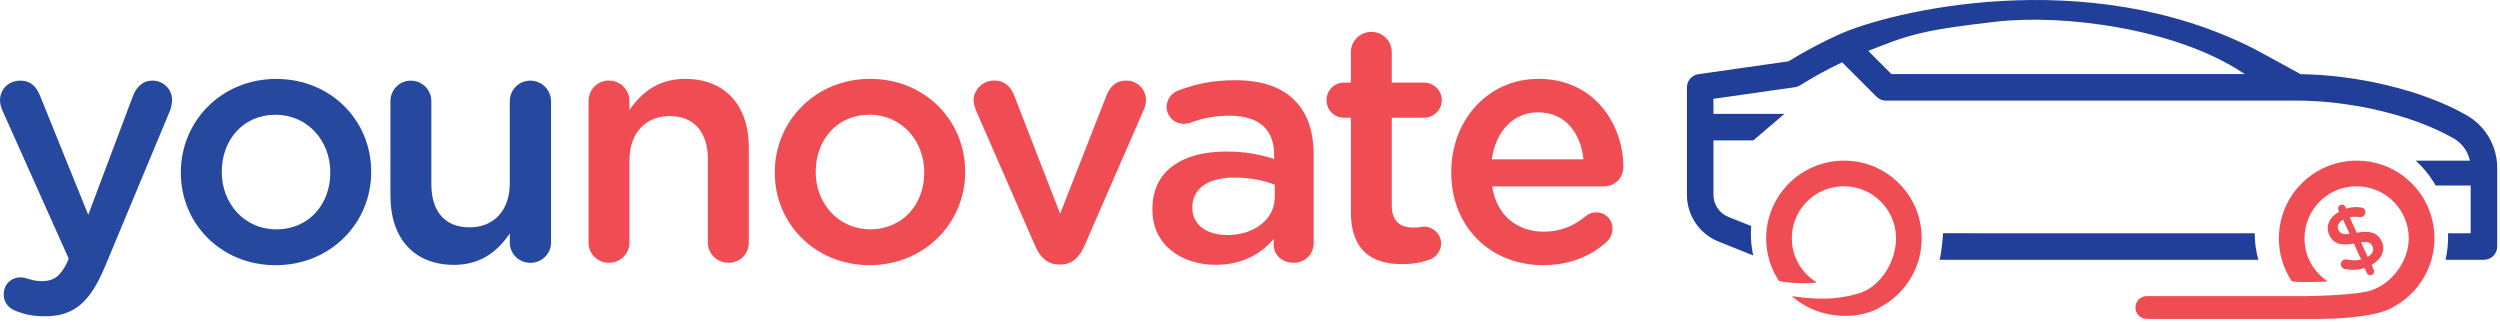 <?xml version="1.0" encoding="UTF-8" standalone="no"?><svg xmlns="http://www.w3.org/2000/svg" xmlns:xlink="http://www.w3.org/1999/xlink" xmlns:serif="http://www.serif.com/" width="100%" height="100%" viewBox="0 0 653 84" version="1.1" xml:space="preserve" style="fill-rule:evenodd;clip-rule:evenodd;stroke-linejoin:round;stroke-miterlimit:2;"><path d="M4.325,81.284c-1.588,-0.529 -3.356,-1.854 -3.356,-4.416c-0,-2.65 2.031,-4.416 4.328,-4.416c0.884,0 1.412,0.178 1.944,0.353c1.234,0.354 2.206,0.619 3.709,0.619c3.178,0 4.856,-1.325 6.622,-4.947l0.353,-0.972l-17.306,-38.675c-0.353,-0.796 -0.619,-1.856 -0.619,-2.562c-0,-3.003 2.294,-5.209 5.297,-5.209c2.737,-0 4.241,1.587 5.209,4.062l12.541,30.994l11.656,-30.994c0.884,-2.209 2.385,-4.062 5.122,-4.062c2.825,-0 5.122,2.206 5.122,5.031c-0,0.884 -0.266,2.031 -0.441,2.562l-17.043,40.885c-3.976,9.54 -8.213,13.072 -15.719,13.072c-3.003,-0 -5.21,-0.444 -7.419,-1.325Z" style="fill:#26499f;fill-rule:nonzero;"/><path d="M86.272,45.165l-0,-0.175c-0,-8.213 -5.919,-15.013 -14.306,-15.013c-8.566,0 -14.041,6.71 -14.041,14.835l-0,0.178c-0,8.125 5.916,14.922 14.216,14.922c8.653,-0 14.131,-6.71 14.131,-14.747Zm-39.034,-0l-0,-0.175c-0,-13.335 10.596,-24.375 24.903,-24.375c14.306,-0 24.815,10.862 24.815,24.197l0,0.178c0,13.244 -10.597,24.284 -24.99,24.284c-14.219,0 -24.728,-10.862 -24.728,-24.109Z" style="fill:#26499f;fill-rule:nonzero;"/><path d="M143.931,63.359c0,2.912 -2.384,5.296 -5.387,5.296c-2.916,0 -5.388,-2.296 -5.388,-5.296l0,-2.388c-3.003,4.416 -7.331,8.213 -14.572,8.213c-10.506,-0 -16.6,-7.063 -16.6,-17.925l0,-24.813c0,-3.003 2.385,-5.387 5.297,-5.387c3.003,-0 5.388,2.384 5.388,5.387l-0,21.634c-0,7.241 3.622,11.304 9.978,11.304c6.181,-0 10.509,-4.238 10.509,-11.482l0,-21.456c0,-3.003 2.385,-5.387 5.388,-5.387c2.912,-0 5.387,2.384 5.387,5.387l0,36.913Z" style="fill:#26499f;fill-rule:nonzero;"/><path d="M153.728,26.427c0,-3.003 2.297,-5.387 5.297,-5.387c3.003,-0 5.387,2.384 5.387,5.387l0,2.294c3.004,-4.325 7.329,-8.125 14.572,-8.125c10.507,0 16.6,7.066 16.6,17.841l0,24.903c0,3 -2.293,5.297 -5.297,5.297c-3.003,-0 -5.387,-2.297 -5.387,-5.297l-0,-21.638c-0,-7.24 -3.622,-11.39 -9.978,-11.39c-6.185,-0 -10.51,4.328 -10.51,11.568l0,21.46c0,3 -2.384,5.297 -5.387,5.297c-2.912,-0 -5.297,-2.297 -5.297,-5.297l0,-36.913Z" style="fill:#f04c54;fill-rule:nonzero;"/><path d="M241.409,45.149l0,-0.178c0,-8.212 -5.915,-15.012 -14.303,-15.012c-8.565,-0 -14.043,6.712 -14.043,14.834l-0,0.178c-0,8.125 5.918,14.922 14.218,14.922c8.657,-0 14.128,-6.709 14.128,-14.744Zm-39.031,0l0,-0.178c0,-13.334 10.597,-24.375 24.903,-24.375c14.306,0 24.816,10.863 24.816,24.197l-0,0.178c-0,13.244 -10.597,24.284 -24.991,24.284c-14.218,0 -24.728,-10.862 -24.728,-24.106Z" style="fill:#f04c54;fill-rule:nonzero;"/><path d="M277.081,69.08l-0.528,0c-2.912,0 -4.856,-1.856 -6.094,-4.681l-15.54,-35.587c-0.266,-0.797 -0.619,-1.678 -0.619,-2.65c-0,-2.65 2.384,-5.122 5.297,-5.122c2.915,-0 4.416,1.678 5.3,3.884l12.009,30.906l12.188,-31.081c0.793,-1.856 2.206,-3.709 5.031,-3.709c2.916,-0 5.209,2.206 5.209,5.122c0,0.972 -0.35,2.031 -0.615,2.559l-15.544,35.678c-1.234,2.738 -3.178,4.681 -6.094,4.681Z" style="fill:#f04c54;fill-rule:nonzero;"/><path d="M332.978,51.418l0,-3.181c-2.737,-1.06 -6.356,-1.853 -10.597,-1.853c-6.887,-0 -10.95,2.912 -10.95,7.771l0,0.175c0,4.504 3.975,7.066 9.097,7.066c7.063,0 12.45,-4.062 12.45,-9.978Zm-31.969,3.356l0,-0.178c0,-10.069 7.86,-15.012 19.254,-15.012c5.209,-0 8.918,0.793 12.54,1.943l0,-1.15c0,-6.622 -4.062,-10.153 -11.569,-10.153c-4.062,0 -7.418,0.706 -10.334,1.853c-0.619,0.178 -1.147,0.266 -1.678,0.266c-2.472,-0 -4.503,-1.944 -4.503,-4.416c-0,-1.943 1.325,-3.622 2.915,-4.237c4.416,-1.678 8.919,-2.741 15.013,-2.741c6.975,0 12.187,1.856 15.453,5.213c3.444,3.356 5.034,8.3 5.034,14.393l0,22.96c0,2.915 -2.296,5.122 -5.209,5.122c-3.091,-0 -5.209,-2.119 -5.209,-4.503l-0,-1.766c-3.182,3.797 -8.038,6.8 -15.191,6.8c-8.744,-0 -16.516,-5.034 -16.516,-14.394Z" style="fill:#f04c54;fill-rule:nonzero;"/><path d="M352.844,55.302l-0,-24.55l-1.769,0c-2.559,0 -4.591,-2.031 -4.591,-4.59c0,-2.563 2.032,-4.594 4.591,-4.594l1.769,-0l-0,-7.947c-0,-2.912 2.384,-5.297 5.387,-5.297c2.913,0 5.297,2.385 5.297,5.297l0,7.947l8.391,-0c2.559,-0 4.678,2.031 4.678,4.594c-0,2.559 -2.119,4.59 -4.678,4.59l-8.391,0l0,22.872c0,4.15 2.119,5.828 5.741,5.828c1.234,0 2.297,-0.265 2.65,-0.265c2.384,-0 4.503,1.943 4.503,4.415c-0,1.944 -1.325,3.535 -2.825,4.153c-2.297,0.794 -4.506,1.235 -7.331,1.235c-7.86,-0 -13.422,-3.444 -13.422,-13.688Z" style="fill:#f04c54;fill-rule:nonzero;"/><path d="M413.597,41.615c-0.706,-6.888 -4.769,-12.275 -11.838,-12.275c-6.531,-0 -11.122,5.034 -12.093,12.275l23.931,-0Zm-10.597,27.64c-13.512,0 -23.931,-9.803 -23.931,-24.196l-0,-0.179c-0,-13.334 9.447,-24.284 22.784,-24.284c14.834,0 22.163,12.188 22.163,22.963c-0,3 -2.294,5.121 -5.032,5.121l-29.231,0c1.15,7.594 6.534,11.832 13.422,11.832c4.503,-0 8.037,-1.588 11.041,-4.06c0.793,-0.622 1.5,-0.975 2.737,-0.975c2.385,0 4.238,1.857 4.238,4.328c-0,1.325 -0.619,2.472 -1.413,3.269c-4.237,3.797 -9.537,6.181 -16.778,6.181Z" style="fill:#f04c54;fill-rule:nonzero;"/><path d="M588.925,60.921l-74.269,0l0,-0.003l-7.128,-0c0.003,0.094 -0.312,4.816 -0.9,6.934l83.266,0c-0.632,-2.212 -0.969,-4.537 -0.969,-6.931Z" style="fill:#213f99;fill-rule:nonzero;"/><path d="M586.419,19.346l-92.385,0l-6.05,-6.05c10.572,-4.219 14.132,-5.434 33.335,-7.628c17.99,-2.056 47.2,1.881 64.431,13.312l0.669,0.366Zm57.903,10.772c-12.078,-6.888 -29.472,-10.584 -43.378,-10.741l-11.875,-6.478c-44.328,-22.684 -95.819,-9.734 -108.594,-3.947c-4.594,2.072 -9.047,4.432 -13.338,7.066l-23.537,3.362c-1.703,0.244 -2.972,1.707 -2.972,3.432l0,28.062c-0.019,5.391 3.266,10.244 8.278,12.228l9.047,3.628c-0.406,-1.778 -0.622,-3.631 -0.622,-5.531c0,-0.725 0.032,-1.44 0.094,-2.147l-5.944,-2.387c-2.375,-0.938 -3.931,-3.238 -3.925,-5.791l0,-14.203l10.397,0l8.144,-6.931l-18.541,-0l0,-3.928l21.281,-3.038c0.479,-0.069 0.935,-0.237 1.344,-0.49c3.547,-2.21 7.213,-4.216 10.985,-6.01l8.984,8.985c0.65,0.65 1.531,1.015 2.45,1.015l107.406,0c13.019,0.006 29.569,3.403 40.875,9.86c2.21,1.262 3.738,3.396 4.263,5.828l-14.16,-0c1.769,1.59 3.316,3.428 4.591,5.459l0.137,0.197l0.029,0.05l-0.007,0.006c0.066,0.113 0.004,-0.015 0.094,0.128l0.028,0.044l0.078,0.138c0.169,0.284 -0.084,-0.132 0.244,0.453l0.022,-0l0.012,0.022l9.129,-0l-0,12.462l-5.904,0c0.072,2.453 -0.156,4.766 -0.659,6.931l10.028,0c1.913,0 3.466,-1.55 3.466,-3.465l-0,-20.575c-0.01,-5.657 -3.041,-10.878 -7.95,-13.694Z" style="fill:#213f99;fill-rule:nonzero;"/><path d="M501.516,58.059c-1.591,-7.869 -7.96,-14.188 -15.841,-15.707c-12.991,-2.506 -24.356,7.382 -24.356,19.922c-0,4.11 1.244,7.919 3.347,11.113c2.59,0.659 8.462,0.734 9.856,0.381c-4.538,-2.8 -7.353,-8.109 -6.269,-14.05c0.969,-5.294 5.163,-9.641 10.431,-10.747c8.804,-1.847 16.557,4.822 16.557,13.303c-0,5.953 -3.919,12.263 -8.957,14.075c-1.447,0.61 -4.531,1.331 -7.762,1.575c-4.863,0.369 -10.469,-0.575 -10.469,-0.575c0.003,0.003 5.71,5.847 15.703,5.097c2.938,-0.219 5.697,-1.159 7.403,-2.237c0.103,-0.069 0.216,-0.119 0.325,-0.182c0.453,-0.25 0.897,-0.522 1.338,-0.812c0.094,-0.06 0.184,-0.119 0.275,-0.181c0.456,-0.31 0.9,-0.644 1.337,-1c0.063,-0.05 0.122,-0.097 0.182,-0.147c0.378,-0.313 0.74,-0.65 1.1,-1c0.159,-0.153 0.315,-0.303 0.468,-0.463c0.091,-0.094 0.188,-0.172 0.275,-0.269l-0.025,-0.006c4.278,-4.562 6.5,-11.078 5.082,-18.09Z" style="fill:#f04c54;fill-rule:nonzero;"/><path d="M630.356,76.149c4.278,-4.562 6.497,-11.078 5.081,-18.09c-1.59,-7.869 -7.959,-14.188 -15.84,-15.707c-12.994,-2.506 -24.356,7.382 -24.356,19.922c-0,4.11 1.231,7.925 3.331,11.122c0.315,0.478 9.578,0.194 9.437,0.1c-4.234,-2.784 -6.775,-7.756 -5.9,-13.384c0.841,-5.407 5.004,-9.932 10.347,-11.11c8.866,-1.95 16.707,4.744 16.707,13.272c-0,5.953 -4.379,11.61 -9.416,13.425c-3.628,1.522 -17.772,1.65 -17.772,1.65c0.003,0.003 -2.256,0.016 -3.481,0l-37.75,0.003c-1.641,0 -2.972,1.332 -2.972,2.975c-0,1.641 1.331,2.972 2.972,2.972l45.669,0c-0,0 13.781,0 18.665,-3.09c0.106,-0.069 0.219,-0.119 0.328,-0.182c0.45,-0.25 0.897,-0.522 1.338,-0.812c0.09,-0.06 0.184,-0.119 0.275,-0.181c0.453,-0.31 0.9,-0.644 1.337,-1c0.06,-0.05 0.122,-0.097 0.182,-0.147c0.374,-0.313 0.74,-0.65 1.099,-1c0.16,-0.153 0.316,-0.303 0.469,-0.463c0.088,-0.094 0.185,-0.172 0.275,-0.269l-0.025,-0.006Z" style="fill:#f04c54;fill-rule:nonzero;"/><path d="M618.428,67.112l-1.731,-3.835c1.85,-0.228 2.572,0.132 2.991,1.06c0.456,1.012 0.021,2.018 -1.26,2.775Zm-7.628,-7.06c-0.419,-0.928 -0.066,-1.95 1.225,-2.684l1.684,3.731c-1.859,0.206 -2.509,-0.162 -2.909,-1.047Zm11.306,3.013c-1.015,-2.253 -2.969,-2.922 -6.531,-2.275l-1.828,-4.047c0.794,-0.156 1.653,-0.163 2.59,-0.053c0.266,0.031 0.507,-0 0.719,-0.097c0.65,-0.294 0.95,-1.038 0.656,-1.691c-0.228,-0.506 -0.665,-0.687 -1.09,-0.725c-1.244,-0.175 -2.481,-0.1 -3.791,0.316l-0.209,-0.466c-0.228,-0.506 -0.81,-0.725 -1.313,-0.497c-0.506,0.229 -0.746,0.819 -0.518,1.325l0.2,0.444c-2.541,1.4 -3.628,3.769 -2.61,6.022c1.075,2.381 3.031,2.894 6.469,2.306l1.875,4.153c-1.253,0.313 -2.441,0.266 -3.756,-0.006c-0.257,-0.059 -0.547,-0.031 -0.8,0.085c-0.653,0.293 -0.932,1.028 -0.635,1.681c0.2,0.444 0.563,0.684 1.025,0.756c1.694,0.325 3.407,0.238 5.063,-0.309l0.591,1.309c0.228,0.503 0.828,0.716 1.334,0.488c0.506,-0.229 0.725,-0.813 0.497,-1.316l-0.569,-1.266c2.563,-1.462 3.678,-3.818 2.631,-6.137Z" style="fill:#f04c54;fill-rule:nonzero;"/></svg>